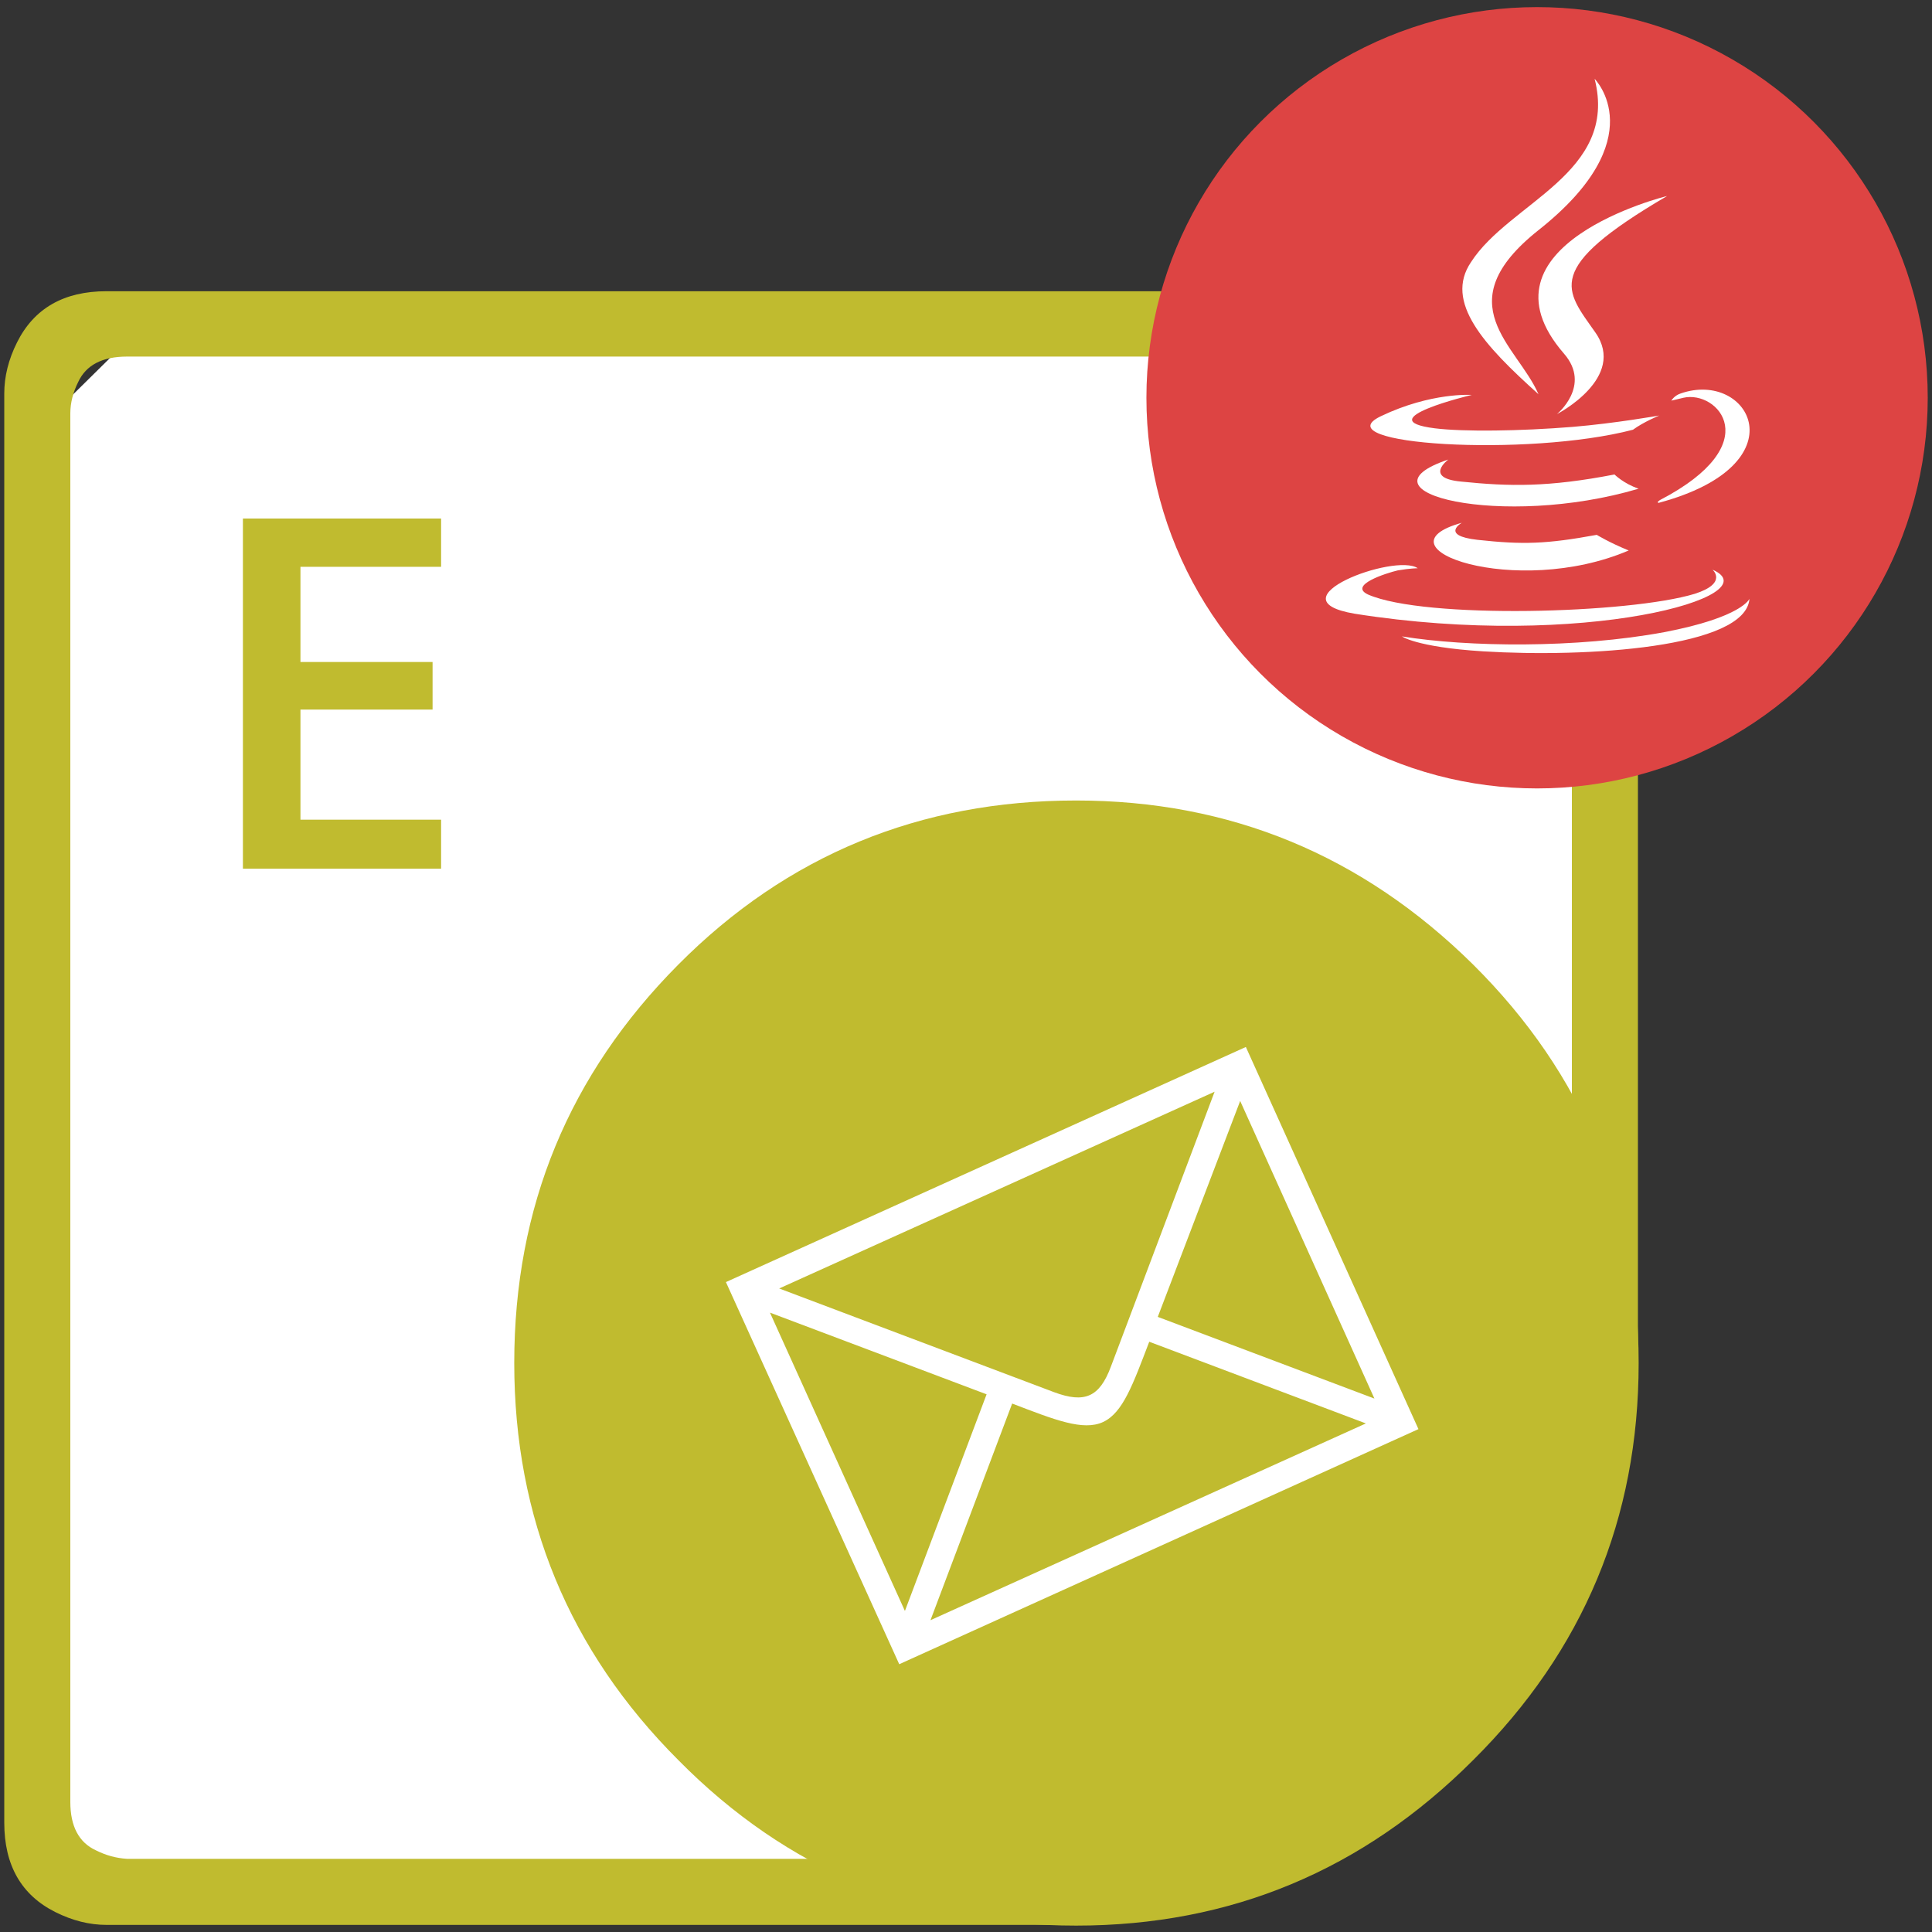 <svg version="1.1" id="Aspose.Email_for_Android_via_Java" xmlns="http://www.w3.org/2000/svg" x="0" y="0" viewBox="0 0 272 272" style="enable-background:new 0 0 272 272" xml:space="preserve"><rect x="0" y="0" width="272" height="272" fill="#333333" stroke="none"/><style>.st0{fill:#fff}.st1{fill-rule:evenodd;clip-rule:evenodd;fill:#c0bb2f}</style><g id="Android_via_Java"><g id="Android"><path class="st0" d="m222.4 54.3-7.6-4.8H16.4L8.8 57v199.1l4.9 6.5H162l60.4-76.6z"/><path class="st1" d="M72.4 191.9c0-22 7.7-40.6 23.1-56.1 15.3-15.4 34-23.1 56-23.1 21.7 0 40.3 7.7 55.9 23.1 15.5 15.4 23.3 34.1 23.3 56.1 0 21.9-7.8 40.5-23.3 55.9-15.5 15.5-34.1 23.3-55.9 23.3-22 0-40.7-7.8-56-23.3-15.4-15.4-23.1-34.1-23.1-55.9"/><path class="st1" d="M230.6 191.9h-9.3V58.3c0-3.4-1.2-5.7-3.7-6.9-.8-.4-1.8-.7-3-1l-1.4-.2H17.9c-3.5 0-5.8 1.2-6.9 3.6-.7 1.4-1.1 2.9-1.1 4.4v195.5c0 3.4 1.2 5.7 3.6 6.8 1.4.7 2.8 1.1 4.4 1.2h129.6l4.1 9.3H15c-2.4 0-4.8-.6-7.2-1.8C3 266.8.6 262.6.6 256.6V55.4c0-2.4.6-4.8 1.8-7.2C4.8 43.4 9 41 15 41h201.2l2.2.2c1.8.3 3.5.8 5 1.6 4.8 2.4 7.2 6.6 7.2 12.5v136.6z"/><path d="M62.1 122.3H34.2V73h27.9v6.8H42.3v13.4h18.6v6.7H42.3v15.5h19.8v6.9z" style="fill:#c0bb2f"/><path d="m126.6 234.3-24.4-53.8 73.2-33.1 24.3 53.8-73.1 33.1zm48-79.3L163 185.4l30.5 11.5-18.9-41.9zm-64.9 26.4 38.7 14.6c4.3 1.6 6.4.7 8-3.6l14.6-38.7-61.3 27.7zm82.6 19-30.5-11.5c-2.3 6-3.7 10-6.5 11.3-2.8 1.3-6.8-.3-12.8-2.6L131 228.1l61.3-27.7zm-83.9-15.6 19 42 11.5-30.5-30.5-11.5z" style="fill-rule:evenodd;clip-rule:evenodd;fill:#fff"/></g><circle cx="216.4" cy="56" r="55" style="fill:#dd4443"/><path class="st0" d="M205.8 73.6s-3.1 1.8 2.2 2.4c6.4.7 9.7.6 16.8-.7 0 0 1.8 1.1 4.5 2.2-15.9 6.8-36.1-.4-23.5-3.9m-1.9-8.9s-3.5 2.6 1.8 3.1c6.8.7 12.3.8 21.6-1 0 0 1.3 1.3 3.4 2-19.2 5.7-40.5.5-26.8-4.1m16.3-14.9c3.9 4.5-1 8.5-1 8.5s9.9-5.1 5.4-11.5c-4.2-6-7.5-8.9 10.1-19.2-.1 0-27.8 6.9-14.5 22.2"/><path class="st0" d="M241.1 80.2s2.2 1.9-2.5 3.4c-9.2 2.8-38 3.6-46 .1-2.8-1.3 2.5-3 4.2-3.4 1.8-.3 2.8-.3 2.8-.3-3.2-2.2-20.7 4.4-8.9 6.4 32.2 5.1 58.8-2.5 50.4-6.2m-33.9-24.6s-14.7 3.5-5.2 4.7c4 .5 12 .4 19.4-.2 6-.5 12.2-1.6 12.2-1.6s-2.2.9-3.7 2c-14.9 3.9-43.8 2.1-35.5-1.9 7.1-3.4 12.8-3 12.8-3m26.5 14.8c15.2-7.9 8.1-15.5 3.3-14.4-1.2.3-1.7.4-1.7.4s.4-.7 1.3-1c9.7-3.4 17.1 10-3.1 15.4-.3-.1.1-.3.2-.4m-9.2-59.3s8.4 8.4-7.9 21.3c-13.1 10.4-3 16.2 0 23.1-7.7-6.9-13.3-13-9.5-18.6 5.4-8.4 20.8-12.5 17.4-25.8"/><path class="st0" d="M208.8 91.7c14.6.9 37-.5 37.5-7.4 0 0-1 2.6-12 4.7-12.4 2.3-27.7 2.1-36.9.6-.2-.1 1.8 1.5 11.4 2.1"/></g></svg>